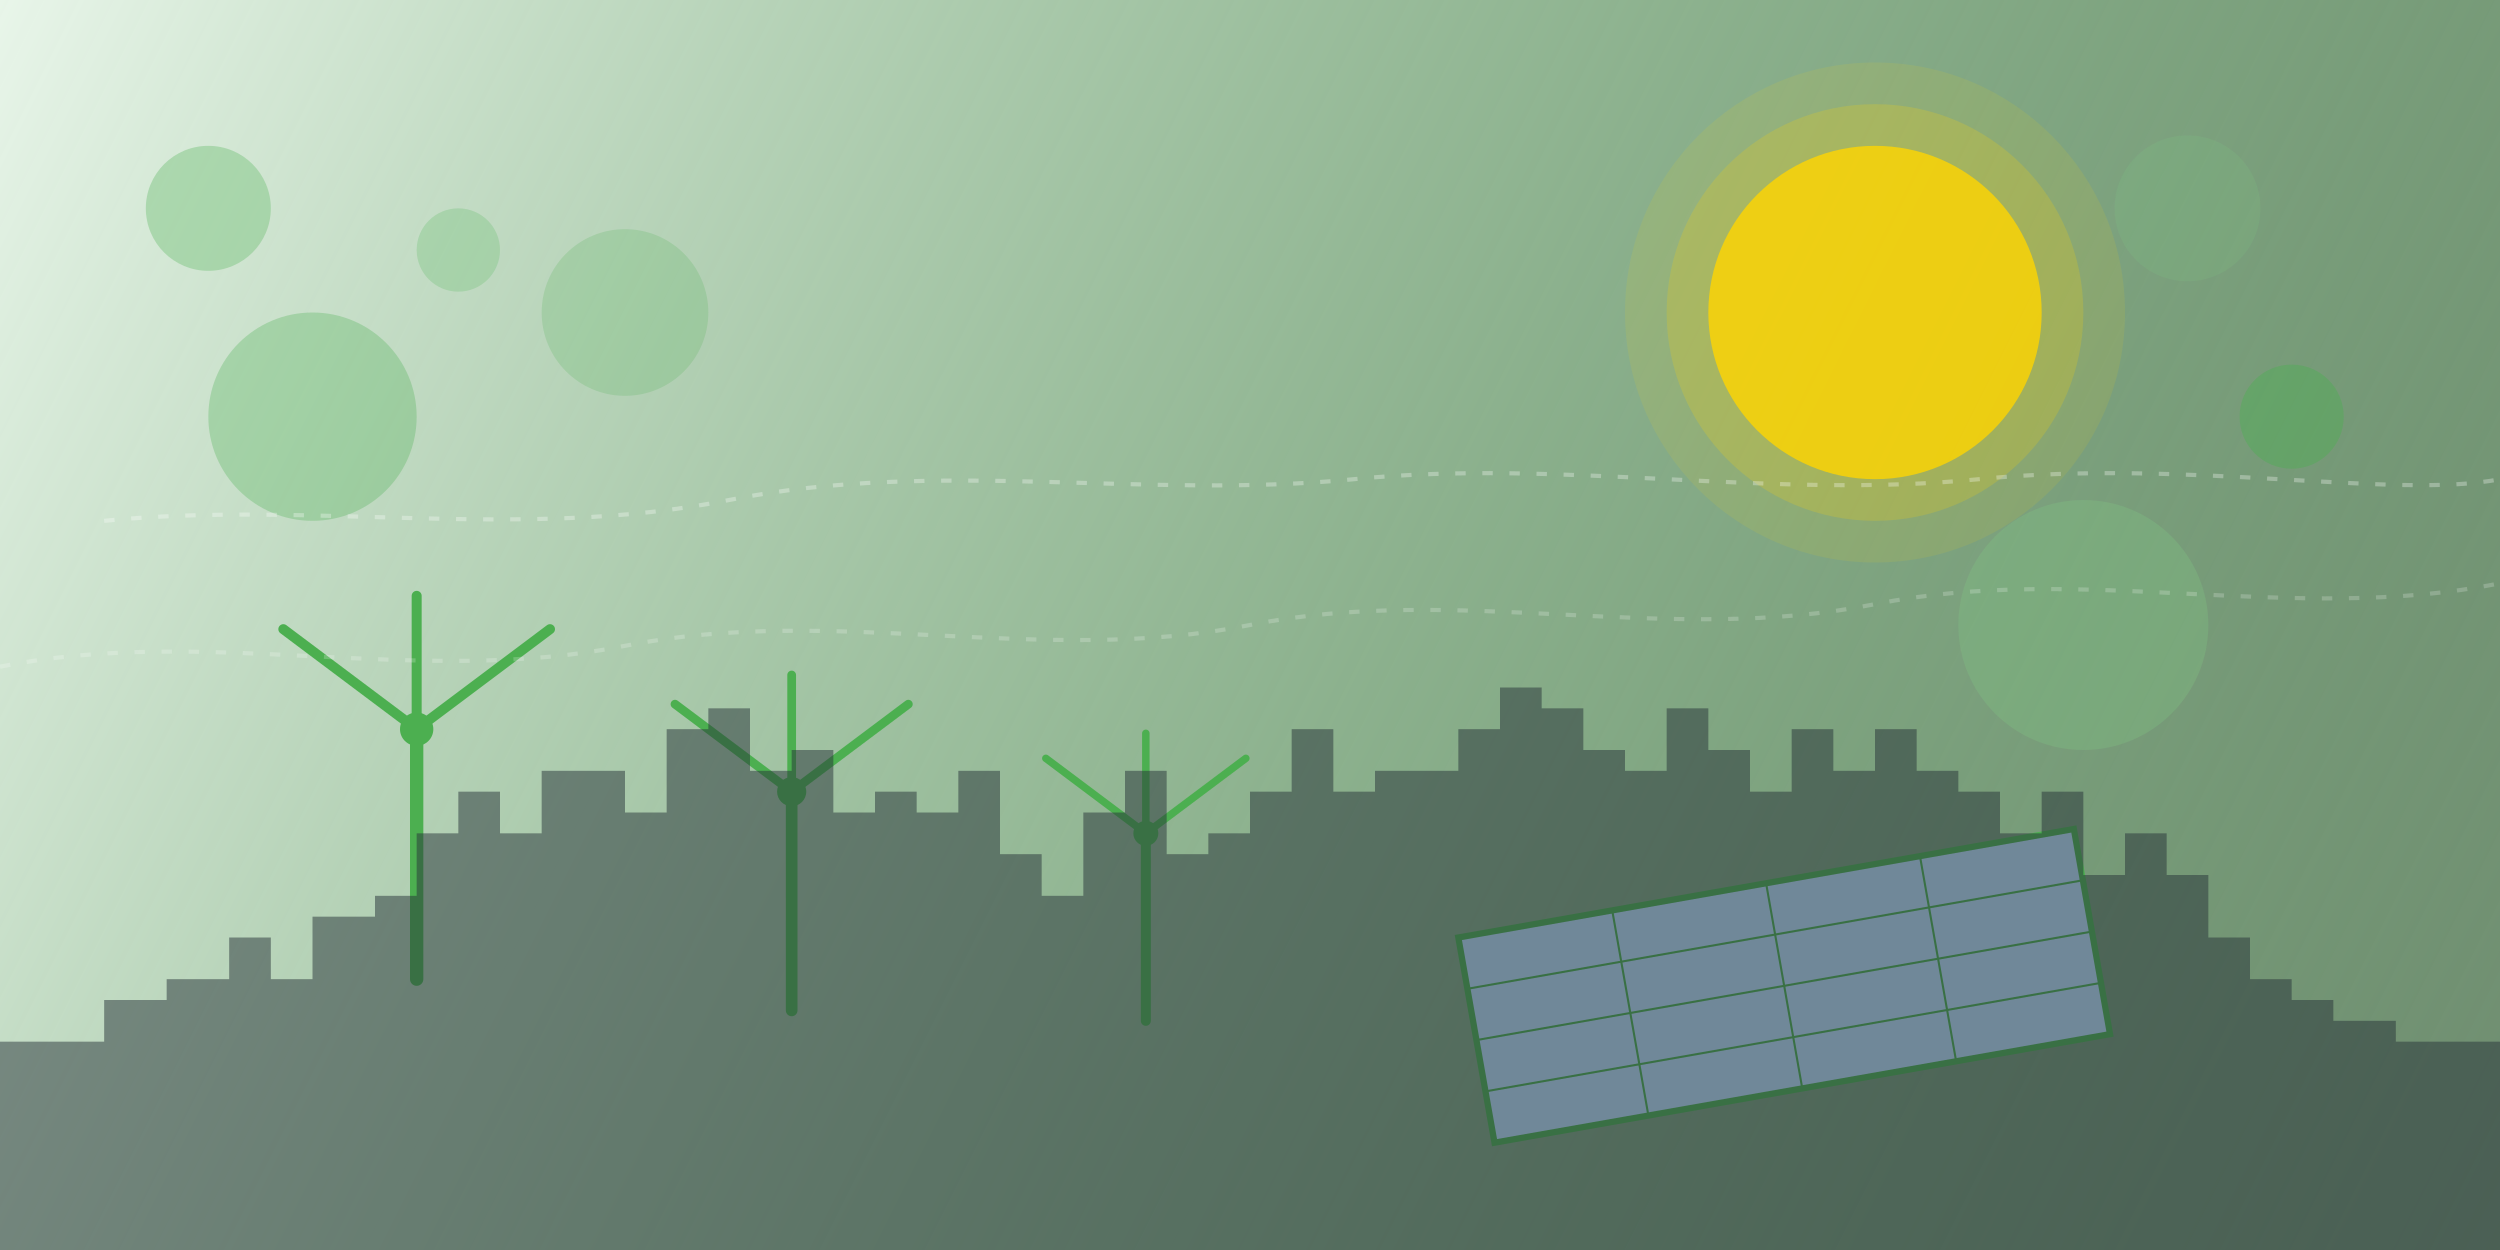 <svg width="1200" height="600" viewBox="0 0 1200 600" fill="none" xmlns="http://www.w3.org/2000/svg">
  <rect x="0" y="0" width="1200" height="600" fill="#808080" stroke="none"/>
  <!-- Background Gradient -->
  <rect width="1200" height="600" fill="url(#green_gradient)"/>
  
  <!-- Sun -->
  <circle cx="900" cy="150" r="80" fill="#FFD600" fill-opacity="0.8"/>
  <circle cx="900" cy="150" r="100" fill="#FFD600" fill-opacity="0.2"/>
  <circle cx="900" cy="150" r="120" fill="#FFD600" fill-opacity="0.1"/>
  
  <!-- Wind Turbines Group -->
  <g transform="translate(200, 350) scale(0.8)">
    <!-- Turbine 1 -->
    <path d="M0 0L0 150" stroke="#4CAF50" stroke-width="8" stroke-linecap="round"/>
    <circle cx="0" cy="0" r="10" fill="#4CAF50"/>
    <path d="M0 0L80 -60" stroke="#4CAF50" stroke-width="6" stroke-linecap="round"/>
    <path d="M0 0L-80 -60" stroke="#4CAF50" stroke-width="6" stroke-linecap="round"/>
    <path d="M0 0L0 -80" stroke="#4CAF50" stroke-width="6" stroke-linecap="round"/>
  </g>
  
  <g transform="translate(380, 380) scale(0.7)">
    <!-- Turbine 2 -->
    <path d="M0 0L0 150" stroke="#4CAF50" stroke-width="8" stroke-linecap="round"/>
    <circle cx="0" cy="0" r="10" fill="#4CAF50"/>
    <path d="M0 0L80 -60" stroke="#4CAF50" stroke-width="6" stroke-linecap="round"/>
    <path d="M0 0L-80 -60" stroke="#4CAF50" stroke-width="6" stroke-linecap="round"/>
    <path d="M0 0L0 -80" stroke="#4CAF50" stroke-width="6" stroke-linecap="round"/>
  </g>
  
  <g transform="translate(550, 400) scale(0.6)">
    <!-- Turbine 3 -->
    <path d="M0 0L0 150" stroke="#4CAF50" stroke-width="8" stroke-linecap="round"/>
    <circle cx="0" cy="0" r="10" fill="#4CAF50"/>
    <path d="M0 0L80 -60" stroke="#4CAF50" stroke-width="6" stroke-linecap="round"/>
    <path d="M0 0L-80 -60" stroke="#4CAF50" stroke-width="6" stroke-linecap="round"/>
    <path d="M0 0L0 -80" stroke="#4CAF50" stroke-width="6" stroke-linecap="round"/>
  </g>
  
  <!-- Solar Panels -->
  <g transform="translate(700, 450) rotate(-10)">
    <rect x="0" y="0" width="300" height="100" fill="#BBDEFB" stroke="#4CAF50" stroke-width="3"/>
    <line x1="0" y1="25" x2="300" y2="25" stroke="#4CAF50" stroke-width="1"/>
    <line x1="0" y1="50" x2="300" y2="50" stroke="#4CAF50" stroke-width="1"/>
    <line x1="0" y1="75" x2="300" y2="75" stroke="#4CAF50" stroke-width="1"/>
    <line x1="75" y1="0" x2="75" y2="100" stroke="#4CAF50" stroke-width="1"/>
    <line x1="150" y1="0" x2="150" y2="100" stroke="#4CAF50" stroke-width="1"/>
    <line x1="225" y1="0" x2="225" y2="100" stroke="#4CAF50" stroke-width="1"/>
  </g>
  
  <!-- Singapore Skyline -->
  <path d="M0 500
          L50 500 L50 480 L80 480 L80 470 L110 470 L110 450 L130 450 L130 470 L150 470 L150 440 
          L180 440 L180 430 L200 430 L200 400 L220 400 L220 380 L240 380 L240 400 L260 400 L260 370
          L300 370 L300 390 L320 390 L320 350 L340 350 L340 340 L360 340 L360 370 L380 370 L380 360
          L400 360 L400 390 L420 390 L420 380 L440 380 L440 390 L460 390 L460 370 L480 370 L480 410
          L500 410 L500 430 L520 430 L520 390 L540 390 L540 370 L560 370 L560 410 L580 410 L580 400
          L600 400 L600 380 L620 380 L620 350 L640 350 L640 380 L660 380 L660 370 L700 370 L700 350
          L720 350 L720 330 L740 330 L740 340 L760 340 L760 360 L780 360 L780 370 L800 370 L800 340
          L820 340 L820 360 L840 360 L840 380 L860 380 L860 350 L880 350 L880 370 L900 370 L900 350
          L920 350 L920 370 L940 370 L940 380 L960 380 L960 400 L980 400 L980 380 L1000 380 L1000 420
          L1020 420 L1020 400 L1040 400 L1040 420 L1060 420 L1060 450 L1080 450 L1080 470 L1100 470 L1100 480
          L1120 480 L1120 490 L1150 490 L1150 500 L1200 500 L1200 600 L0 600 Z" fill="#263238" fill-opacity="0.5"/>
  
  <!-- Floating Circles (decorative) -->
  <circle cx="100" cy="100" r="30" fill="#81C784" fill-opacity="0.5"/>
  <circle cx="150" cy="200" r="50" fill="#4CAF50" fill-opacity="0.3"/>
  <circle cx="220" cy="120" r="20" fill="#81C784" fill-opacity="0.4"/>
  <circle cx="300" cy="150" r="40" fill="#4CAF50" fill-opacity="0.2"/>
  <circle cx="1000" cy="300" r="60" fill="#81C784" fill-opacity="0.3"/>
  <circle cx="1100" cy="200" r="25" fill="#4CAF50" fill-opacity="0.4"/>
  <circle cx="1050" cy="100" r="35" fill="#81C784" fill-opacity="0.2"/>
  
  <!-- Wind Flow Lines -->
  <path d="M50 250C150 240 250 260 350 240C450 220 550 240 650 230C750 220 850 240 950 230C1050 220 1150 240 1200 230" 
        stroke="#FFFFFF" stroke-opacity="0.3" stroke-width="2" stroke-dasharray="5 8"/>
  
  <path d="M0 320C100 300 200 330 300 310C400 290 500 320 600 300C700 280 800 310 900 290C1000 270 1100 300 1200 280" 
        stroke="#FFFFFF" stroke-opacity="0.2" stroke-width="2" stroke-dasharray="5 8"/>
  
  <!-- Gradients -->
  <defs>
    <linearGradient id="green_gradient" x1="0" y1="0" x2="1200" y2="600" gradientUnits="userSpaceOnUse">
      <stop offset="0" stop-color="#E8F5E9"/>
      <stop offset="1" stop-color="#4CAF50" stop-opacity="0.3"/>
    </linearGradient>
  </defs>
</svg>